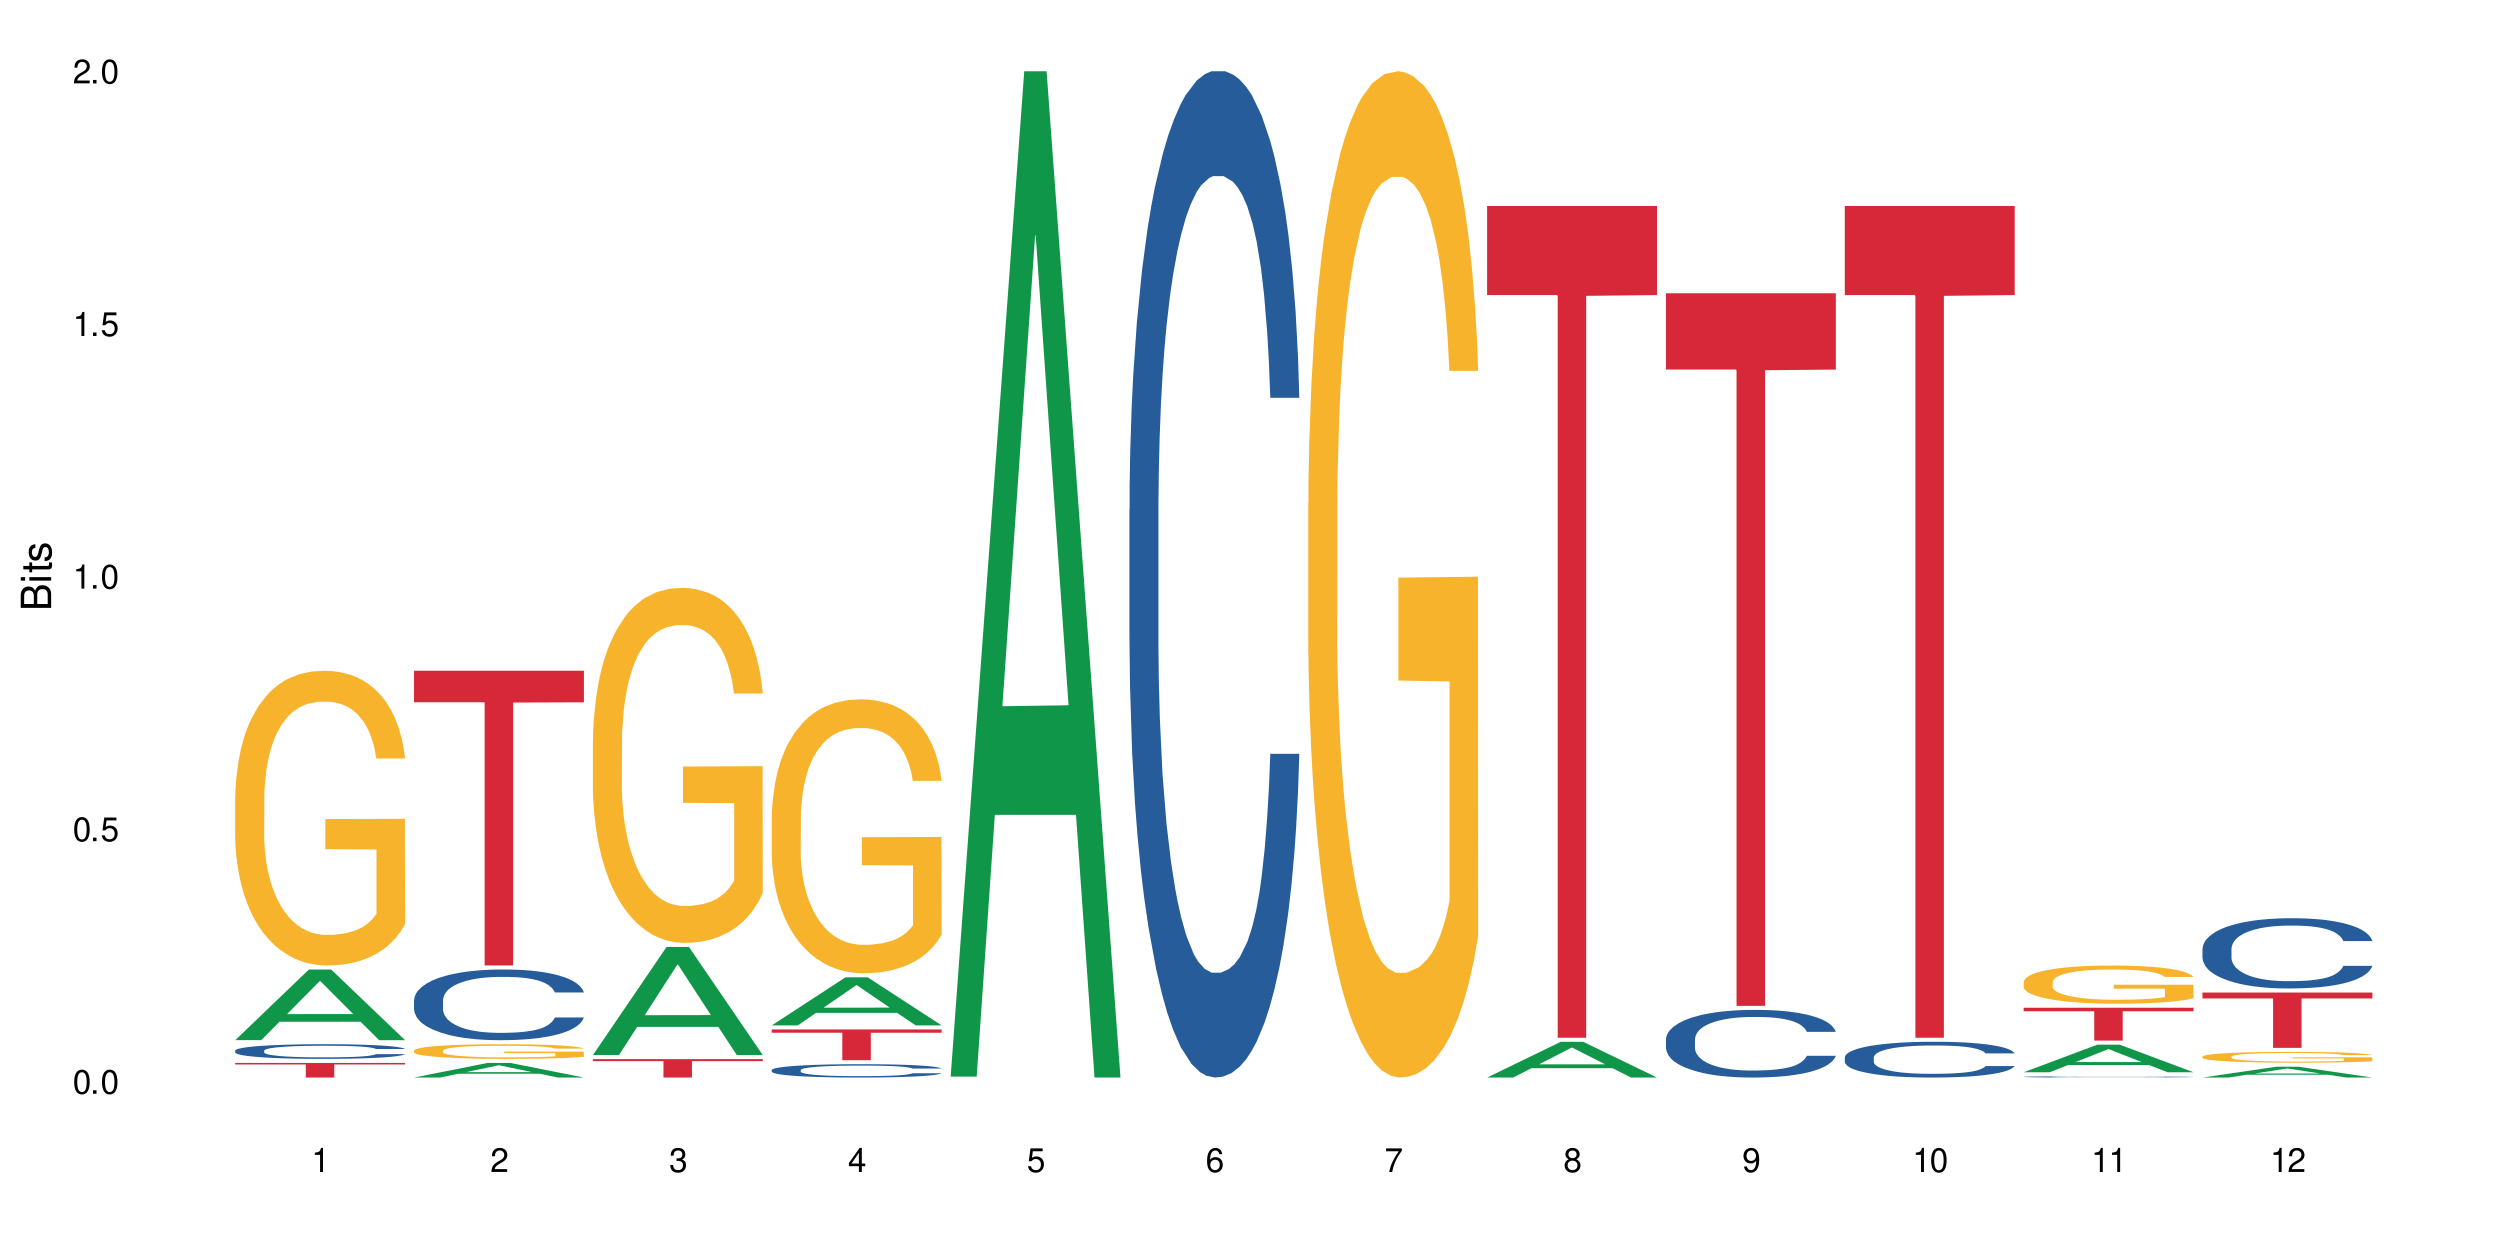 <?xml version="1.0" encoding="UTF-8"?>
<svg xmlns="http://www.w3.org/2000/svg" xmlns:xlink="http://www.w3.org/1999/xlink" width="720" height="360" viewBox="0 0 720 360">
<defs>
<g>
<g id="glyph-0-0">
</g>
<g id="glyph-0-1">
<path d="M 2.641 -6.938 C 2 -6.938 1.422 -6.656 1.078 -6.172 C 0.641 -5.562 0.406 -4.641 0.406 -3.359 C 0.406 -1.016 1.188 0.219 2.641 0.219 C 4.078 0.219 4.859 -1.016 4.859 -3.297 C 4.859 -4.641 4.656 -5.547 4.203 -6.172 C 3.844 -6.656 3.281 -6.938 2.641 -6.938 Z M 2.641 -6.188 C 3.547 -6.188 4 -5.25 4 -3.375 C 4 -1.406 3.562 -0.484 2.625 -0.484 C 1.734 -0.484 1.281 -1.438 1.281 -3.344 C 1.281 -5.25 1.734 -6.188 2.641 -6.188 Z M 2.641 -6.188 "/>
</g>
<g id="glyph-0-2">
<path d="M 1.828 -1 L 0.828 -1 L 0.828 0 L 1.828 0 Z M 1.828 -1 "/>
</g>
<g id="glyph-0-3">
<path d="M 4.562 -6.797 L 1.062 -6.797 L 0.547 -3.094 L 1.328 -3.094 C 1.719 -3.562 2.047 -3.734 2.578 -3.734 C 3.484 -3.734 4.062 -3.109 4.062 -2.094 C 4.062 -1.125 3.484 -0.531 2.578 -0.531 C 1.828 -0.531 1.375 -0.906 1.188 -1.672 L 0.328 -1.672 C 0.453 -1.109 0.547 -0.844 0.75 -0.594 C 1.125 -0.078 1.828 0.219 2.594 0.219 C 3.969 0.219 4.922 -0.781 4.922 -2.219 C 4.922 -3.562 4.031 -4.484 2.719 -4.484 C 2.25 -4.484 1.859 -4.359 1.469 -4.062 L 1.734 -5.969 L 4.562 -5.969 Z M 4.562 -6.797 "/>
</g>
<g id="glyph-0-4">
<path d="M 2.484 -4.938 L 2.484 0 L 3.328 0 L 3.328 -6.938 L 2.766 -6.938 C 2.469 -5.875 2.281 -5.734 0.984 -5.562 L 0.984 -4.938 Z M 2.484 -4.938 "/>
</g>
<g id="glyph-0-5">
<path d="M 4.859 -0.828 L 1.281 -0.828 C 1.359 -1.406 1.672 -1.781 2.5 -2.281 L 3.469 -2.828 C 4.406 -3.344 4.906 -4.062 4.906 -4.906 C 4.906 -5.484 4.672 -6.031 4.266 -6.406 C 3.859 -6.766 3.375 -6.938 2.719 -6.938 C 1.859 -6.938 1.219 -6.625 0.844 -6.031 C 0.609 -5.672 0.5 -5.234 0.484 -4.531 L 1.328 -4.531 C 1.359 -5.016 1.406 -5.281 1.531 -5.516 C 1.75 -5.938 2.188 -6.203 2.703 -6.203 C 3.469 -6.203 4.031 -5.641 4.031 -4.891 C 4.031 -4.344 3.719 -3.859 3.125 -3.516 L 2.234 -3 C 0.812 -2.172 0.406 -1.531 0.328 -0.016 L 4.859 -0.016 Z M 4.859 -0.828 "/>
</g>
<g id="glyph-0-6">
<path d="M 2.125 -3.188 L 2.578 -3.188 C 3.5 -3.188 3.984 -2.766 3.984 -1.922 C 3.984 -1.062 3.469 -0.531 2.594 -0.531 C 1.656 -0.531 1.203 -1 1.156 -2.016 L 0.312 -2.016 C 0.344 -1.453 0.438 -1.094 0.609 -0.781 C 0.953 -0.109 1.625 0.219 2.547 0.219 C 3.953 0.219 4.859 -0.625 4.859 -1.938 C 4.859 -2.828 4.516 -3.297 3.703 -3.594 C 4.344 -3.844 4.656 -4.328 4.656 -5.031 C 4.656 -6.219 3.875 -6.938 2.578 -6.938 C 1.203 -6.938 0.484 -6.172 0.453 -4.703 L 1.297 -4.703 C 1.312 -5.125 1.344 -5.359 1.453 -5.578 C 1.641 -5.969 2.062 -6.203 2.594 -6.203 C 3.344 -6.203 3.797 -5.75 3.797 -5 C 3.797 -4.516 3.609 -4.219 3.25 -4.047 C 3.016 -3.953 2.703 -3.922 2.125 -3.906 Z M 2.125 -3.188 "/>
</g>
<g id="glyph-0-7">
<path d="M 3.141 -1.672 L 3.141 0 L 3.984 0 L 3.984 -1.672 L 4.984 -1.672 L 4.984 -2.438 L 3.984 -2.438 L 3.984 -6.938 L 3.359 -6.938 L 0.266 -2.578 L 0.266 -1.672 Z M 3.141 -2.438 L 1 -2.438 L 3.141 -5.5 Z M 3.141 -2.438 "/>
</g>
<g id="glyph-0-8">
<path d="M 4.781 -5.125 C 4.609 -6.266 3.891 -6.938 2.844 -6.938 C 2.094 -6.938 1.422 -6.578 1.031 -5.953 C 0.594 -5.266 0.406 -4.422 0.406 -3.172 C 0.406 -2 0.578 -1.25 0.984 -0.641 C 1.359 -0.078 1.953 0.219 2.703 0.219 C 3.984 0.219 4.922 -0.75 4.922 -2.094 C 4.922 -3.375 4.062 -4.281 2.844 -4.281 C 2.172 -4.281 1.641 -4.031 1.281 -3.516 C 1.281 -5.234 1.828 -6.188 2.797 -6.188 C 3.391 -6.188 3.797 -5.797 3.938 -5.125 Z M 2.734 -3.531 C 3.547 -3.531 4.062 -2.953 4.062 -2.031 C 4.062 -1.156 3.484 -0.531 2.703 -0.531 C 1.922 -0.531 1.328 -1.188 1.328 -2.078 C 1.328 -2.938 1.906 -3.531 2.734 -3.531 Z M 2.734 -3.531 "/>
</g>
<g id="glyph-0-9">
<path d="M 4.984 -6.797 L 0.438 -6.797 L 0.438 -5.969 L 4.109 -5.969 C 2.5 -3.656 1.828 -2.234 1.328 0 L 2.219 0 C 2.594 -2.172 3.453 -4.047 4.984 -6.094 Z M 4.984 -6.797 "/>
</g>
<g id="glyph-0-10">
<path d="M 3.75 -3.656 C 4.469 -4.094 4.688 -4.438 4.688 -5.078 C 4.688 -6.172 3.844 -6.938 2.641 -6.938 C 1.438 -6.938 0.594 -6.172 0.594 -5.094 C 0.594 -4.438 0.812 -4.094 1.516 -3.656 C 0.734 -3.266 0.359 -2.703 0.359 -1.922 C 0.359 -0.656 1.281 0.219 2.641 0.219 C 3.984 0.219 4.922 -0.656 4.922 -1.922 C 4.922 -2.703 4.531 -3.266 3.75 -3.656 Z M 2.641 -6.188 C 3.359 -6.188 3.812 -5.75 3.812 -5.062 C 3.812 -4.406 3.344 -3.984 2.641 -3.984 C 1.922 -3.984 1.453 -4.406 1.453 -5.078 C 1.453 -5.75 1.922 -6.188 2.641 -6.188 Z M 2.641 -3.266 C 3.484 -3.266 4.062 -2.719 4.062 -1.906 C 4.062 -1.078 3.484 -0.531 2.625 -0.531 C 1.797 -0.531 1.219 -1.094 1.219 -1.906 C 1.219 -2.719 1.781 -3.266 2.641 -3.266 Z M 2.641 -3.266 "/>
</g>
<g id="glyph-0-11">
<path d="M 0.516 -1.578 C 0.672 -0.453 1.406 0.219 2.438 0.219 C 3.188 0.219 3.859 -0.141 4.266 -0.766 C 4.688 -1.453 4.891 -2.297 4.891 -3.547 C 4.891 -4.719 4.703 -5.453 4.312 -6.078 C 3.938 -6.641 3.344 -6.938 2.594 -6.938 C 1.297 -6.938 0.359 -5.969 0.359 -4.625 C 0.359 -3.344 1.234 -2.453 2.453 -2.453 C 3.094 -2.453 3.578 -2.672 4.016 -3.203 C 4 -1.484 3.469 -0.531 2.5 -0.531 C 1.906 -0.531 1.484 -0.906 1.359 -1.578 Z M 2.578 -6.203 C 3.375 -6.203 3.969 -5.531 3.969 -4.641 C 3.969 -3.797 3.391 -3.188 2.547 -3.188 C 1.734 -3.188 1.234 -3.766 1.234 -4.688 C 1.234 -5.562 1.797 -6.203 2.578 -6.203 Z M 2.578 -6.203 "/>
</g>
<g id="glyph-1-0">
</g>
<g id="glyph-1-1">
<path d="M 0 -0.953 L 0 -4.891 C 0 -5.719 -0.234 -6.344 -0.734 -6.797 C -1.188 -7.234 -1.812 -7.469 -2.5 -7.469 C -3.547 -7.469 -4.188 -7 -4.625 -5.875 C -4.984 -6.688 -5.625 -7.094 -6.531 -7.094 C -7.172 -7.094 -7.734 -6.859 -8.141 -6.391 C -8.562 -5.922 -8.75 -5.344 -8.75 -4.5 L -8.75 -0.953 Z M -4.984 -2.062 L -7.766 -2.062 L -7.766 -4.219 C -7.766 -4.844 -7.688 -5.203 -7.453 -5.5 C -7.219 -5.812 -6.859 -5.969 -6.375 -5.969 C -5.891 -5.969 -5.531 -5.812 -5.297 -5.5 C -5.062 -5.203 -4.984 -4.844 -4.984 -4.219 Z M -0.984 -2.062 L -4 -2.062 L -4 -4.781 C -4 -5.766 -3.438 -6.359 -2.484 -6.359 C -1.547 -6.359 -0.984 -5.766 -0.984 -4.781 Z M -0.984 -2.062 "/>
</g>
<g id="glyph-1-2">
<path d="M -6.281 -1.797 L -6.281 -0.797 L 0 -0.797 L 0 -1.797 Z M -8.75 -1.797 L -8.75 -0.797 L -7.484 -0.797 L -7.484 -1.797 Z M -8.75 -1.797 "/>
</g>
<g id="glyph-1-3">
<path d="M -6.281 -3.047 L -6.281 -2.016 L -8.016 -2.016 L -8.016 -1.016 L -6.281 -1.016 L -6.281 -0.172 L -5.469 -0.172 L -5.469 -1.016 L -0.719 -1.016 C -0.078 -1.016 0.281 -1.453 0.281 -2.234 C 0.281 -2.5 0.25 -2.719 0.188 -3.047 L -0.641 -3.047 C -0.609 -2.906 -0.594 -2.766 -0.594 -2.562 C -0.594 -2.141 -0.719 -2.016 -1.156 -2.016 L -5.469 -2.016 L -5.469 -3.047 Z M -6.281 -3.047 "/>
</g>
<g id="glyph-1-4">
<path d="M -4.531 -5.25 C -5.766 -5.25 -6.469 -4.422 -6.469 -2.969 C -6.469 -1.516 -5.719 -0.562 -4.547 -0.562 C -3.562 -0.562 -3.094 -1.062 -2.734 -2.562 L -2.516 -3.484 C -2.344 -4.188 -2.094 -4.469 -1.641 -4.469 C -1.047 -4.469 -0.641 -3.875 -0.641 -3 C -0.641 -2.453 -0.797 -2 -1.062 -1.75 C -1.25 -1.594 -1.422 -1.531 -1.875 -1.469 L -1.875 -0.406 C -0.422 -0.453 0.281 -1.266 0.281 -2.922 C 0.281 -4.5 -0.5 -5.516 -1.719 -5.516 C -2.656 -5.516 -3.172 -4.984 -3.469 -3.734 L -3.703 -2.766 C -3.891 -1.953 -4.156 -1.609 -4.594 -1.609 C -5.188 -1.609 -5.547 -2.125 -5.547 -2.938 C -5.547 -3.75 -5.203 -4.172 -4.531 -4.203 Z M -4.531 -5.25 "/>
</g>
</g>
</defs>
<rect x="-72" y="-36" width="864" height="432" fill="rgb(100%, 100%, 100%)" fill-opacity="1"/>
<path fill-rule="nonzero" fill="rgb(6.275%, 58.824%, 28.235%)" fill-opacity="1" d="M 67.73 299.559 L 67.785 299.539 L 88.957 279.227 L 95.387 279.227 L 116.664 299.574 L 109.188 299.574 L 103.855 294.266 L 80.488 294.266 L 75.258 299.559 L 67.73 299.559 L 82.734 292.066 L 101.711 292.047 L 92.25 282.551 L 92.145 282.531 L 92.039 282.59 L 82.684 292.047 L 82.734 292.066 Z M 67.73 299.559 "/>
<path fill-rule="nonzero" fill="rgb(14.51%, 36.078%, 60%)" fill-opacity="1" d="M 67.73 302.574 L 67.789 302.57 L 67.789 302.477 L 67.969 302.332 L 68.387 302.145 L 68.805 302.02 L 69.879 301.793 L 71.371 301.57 L 72.922 301.402 L 74.055 301.301 L 75.07 301.227 L 77.398 301.082 L 78.891 301.008 L 80.5 300.945 L 82.469 300.879 L 83.902 300.84 L 87.125 300.777 L 89.512 300.75 L 91.363 300.738 L 95.359 300.738 L 97.746 300.754 L 99.477 300.773 L 101.387 300.805 L 102.996 300.84 L 105.801 300.926 L 108.309 301.031 L 109.441 301.094 L 111.234 301.215 L 112.605 301.328 L 113.559 301.43 L 114.633 301.57 L 115.59 301.746 L 116.305 301.941 L 116.664 302.105 L 108.309 302.105 L 107.891 301.953 L 107.414 301.832 L 106.52 301.676 L 105.625 301.562 L 104.371 301.453 L 103.238 301.379 L 101.684 301.305 L 100.312 301.262 L 98.879 301.227 L 97.508 301.203 L 94.883 301.18 L 91.84 301.18 L 90.707 301.188 L 88.379 301.219 L 87.125 301.246 L 85.336 301.297 L 84.082 301.348 L 82.59 301.426 L 81.574 301.492 L 80.32 301.59 L 79.426 301.68 L 78.414 301.809 L 77.816 301.902 L 77.277 302.012 L 76.801 302.137 L 76.441 302.273 L 76.203 302.414 L 76.086 302.555 L 76.086 303.152 L 76.203 303.289 L 76.504 303.453 L 77.277 303.688 L 78.414 303.891 L 79.727 304.051 L 80.977 304.168 L 81.695 304.223 L 82.648 304.285 L 84.141 304.359 L 86.289 304.438 L 87.543 304.469 L 89.453 304.5 L 91.422 304.516 L 94.047 304.516 L 96.375 304.5 L 97.926 304.48 L 99.535 304.449 L 101.746 304.383 L 103.117 304.324 L 104.312 304.25 L 105.207 304.176 L 105.801 304.113 L 106.699 303.996 L 107.414 303.863 L 107.949 303.73 L 108.309 303.598 L 116.664 303.598 L 116.305 303.754 L 115.77 303.902 L 115.23 304.016 L 114.395 304.148 L 113.441 304.27 L 112.066 304.402 L 110.934 304.492 L 109.441 304.59 L 108.07 304.66 L 106.578 304.727 L 104.371 304.805 L 102.938 304.844 L 101.387 304.879 L 99.535 304.906 L 97.211 304.934 L 94.703 304.949 L 92.375 304.953 L 89.871 304.945 L 88.02 304.93 L 85.574 304.895 L 82.531 304.828 L 80.32 304.754 L 78.59 304.68 L 77.102 304.605 L 75.43 304.5 L 73.281 304.328 L 71.969 304.199 L 71.074 304.09 L 70.059 303.941 L 69.344 303.805 L 68.508 303.59 L 67.91 303.316 L 67.73 303.105 Z M 67.73 302.574 "/>
<path fill-rule="nonzero" fill="rgb(96.863%, 70.196%, 16.863%)" fill-opacity="1" d="M 67.73 229.531 L 67.789 229.457 L 67.789 227.906 L 68.031 224.418 L 68.625 219.609 L 69.402 215.656 L 70.238 212.555 L 70.773 210.926 L 71.668 208.602 L 72.445 206.895 L 74.414 203.406 L 76.922 200.152 L 78.293 198.754 L 79.844 197.438 L 82.051 195.965 L 83.066 195.422 L 86.172 194.184 L 89.691 193.406 L 93.57 193.176 L 95.359 193.25 L 97.805 193.562 L 101.148 194.414 L 103.059 195.191 L 104.551 195.965 L 106.102 196.973 L 108.012 198.523 L 109.801 200.383 L 111.234 202.246 L 112.664 204.57 L 113.859 207.051 L 114.871 209.766 L 115.77 213.02 L 116.305 215.734 L 116.664 218.445 L 108.367 218.445 L 107.891 215.734 L 107.355 213.641 L 106.461 211.082 L 105.562 209.223 L 104.668 207.75 L 102.996 205.734 L 101.566 204.492 L 99.777 203.406 L 98.047 202.711 L 96.074 202.246 L 94.883 202.09 L 91.719 202.09 L 88.855 202.633 L 87.184 203.254 L 85.992 203.871 L 84.32 205.035 L 83.305 205.965 L 82.707 206.586 L 80.918 208.988 L 79.727 211.16 L 79.07 212.633 L 78.234 214.957 L 77.637 217.051 L 76.98 220.152 L 76.621 222.477 L 76.145 227.75 L 76.086 241.703 L 76.266 244.648 L 76.621 247.828 L 77.102 250.621 L 77.816 253.566 L 78.531 255.812 L 79.785 258.836 L 80.859 260.852 L 81.695 262.172 L 83.305 264.262 L 83.961 264.961 L 85.512 266.355 L 87.125 267.441 L 89.094 268.371 L 90.586 268.836 L 92.973 269.227 L 96.016 269.227 L 99.598 268.762 L 101.863 268.141 L 103.414 267.52 L 104.43 266.977 L 105.684 266.125 L 106.578 265.348 L 107.414 264.496 L 108.43 263.18 L 108.43 244.648 L 93.688 244.574 L 93.688 235.891 L 116.602 235.812 L 116.664 266.125 L 115.41 268.219 L 113.859 270.234 L 112.367 271.785 L 110.816 273.102 L 108.605 274.574 L 106.816 275.504 L 104.07 276.59 L 101.566 277.289 L 98.941 277.754 L 96.613 277.984 L 93.867 278.062 L 91.422 277.906 L 88.797 277.441 L 86.707 276.824 L 84.797 276.047 L 82.887 275.039 L 80.5 273.41 L 78.949 272.094 L 77.34 270.465 L 75.727 268.527 L 74.297 266.434 L 73.34 264.805 L 72.387 262.945 L 71.371 260.621 L 70.418 257.984 L 69.699 255.582 L 69.043 252.867 L 68.566 250.309 L 68.09 246.82 L 67.852 244.031 L 67.73 241.625 Z M 67.73 229.531 "/>
<path fill-rule="nonzero" fill="rgb(83.922%, 15.686%, 22.353%)" fill-opacity="1" d="M 67.73 306.117 L 116.664 306.117 L 116.664 306.57 L 96.27 306.574 L 96.27 310.332 L 88.066 310.332 L 88.066 306.578 L 87.945 306.57 L 67.73 306.57 Z M 67.73 306.117 "/>
<path fill-rule="nonzero" fill="rgb(6.275%, 58.824%, 28.235%)" fill-opacity="1" d="M 119.238 310.328 L 119.289 310.324 L 140.465 306.117 L 146.895 306.117 L 168.172 310.332 L 160.695 310.332 L 155.363 309.23 L 131.996 309.23 L 126.766 310.328 L 119.238 310.328 L 134.242 308.777 L 153.219 308.773 L 143.758 306.805 L 143.652 306.801 L 143.547 306.816 L 134.191 308.773 L 134.242 308.777 Z M 119.238 310.328 "/>
<path fill-rule="nonzero" fill="rgb(14.51%, 36.078%, 60%)" fill-opacity="1" d="M 119.238 288.082 L 119.297 288.062 L 119.297 287.617 L 119.477 286.91 L 119.895 286.016 L 120.312 285.402 L 121.387 284.305 L 122.879 283.246 L 124.43 282.426 L 125.562 281.941 L 126.578 281.57 L 128.906 280.883 L 130.398 280.527 L 132.008 280.211 L 133.977 279.895 L 135.41 279.711 L 138.633 279.414 L 141.02 279.281 L 142.871 279.227 L 146.867 279.227 L 149.254 279.301 L 150.984 279.395 L 152.895 279.543 L 154.504 279.711 L 157.309 280.121 L 159.816 280.641 L 160.949 280.938 L 162.742 281.516 L 164.113 282.074 L 165.066 282.555 L 166.141 283.246 L 167.098 284.082 L 167.812 285.031 L 168.172 285.828 L 159.816 285.828 L 159.398 285.086 L 158.922 284.508 L 158.027 283.746 L 157.133 283.207 L 155.879 282.668 L 154.746 282.312 L 153.191 281.961 L 151.82 281.738 L 150.387 281.57 L 149.016 281.457 L 146.391 281.348 L 143.348 281.348 L 142.211 281.383 L 139.887 281.531 L 138.633 281.664 L 136.844 281.922 L 135.59 282.164 L 134.098 282.539 L 133.082 282.855 L 131.828 283.336 L 130.934 283.766 L 129.922 284.379 L 129.324 284.844 L 128.785 285.363 L 128.309 285.98 L 127.949 286.629 L 127.711 287.316 L 127.594 287.988 L 127.594 290.871 L 127.711 291.539 L 128.012 292.32 L 128.785 293.457 L 129.922 294.441 L 131.234 295.223 L 132.484 295.781 L 133.203 296.043 L 134.156 296.34 L 135.648 296.711 L 137.797 297.082 L 139.051 297.23 L 140.961 297.383 L 142.93 297.457 L 145.555 297.457 L 147.883 297.383 L 149.434 297.289 L 151.043 297.141 L 153.254 296.824 L 154.625 296.523 L 155.816 296.172 L 156.715 295.82 L 157.309 295.52 L 158.207 294.945 L 158.922 294.312 L 159.457 293.66 L 159.816 293.027 L 168.172 293.027 L 167.812 293.773 L 167.277 294.496 L 166.738 295.039 L 165.902 295.688 L 164.949 296.266 L 163.574 296.914 L 162.441 297.344 L 160.949 297.809 L 159.578 298.164 L 158.086 298.477 L 155.879 298.852 L 154.445 299.035 L 152.895 299.203 L 151.043 299.352 L 148.719 299.484 L 146.211 299.559 L 143.883 299.574 L 141.379 299.539 L 139.527 299.465 L 137.082 299.297 L 134.039 298.961 L 131.828 298.609 L 130.098 298.254 L 128.605 297.883 L 126.938 297.383 L 124.789 296.562 L 123.477 295.93 L 122.582 295.41 L 121.566 294.684 L 120.852 294.031 L 120.016 292.992 L 119.418 291.672 L 119.238 290.648 Z M 119.238 288.082 "/>
<path fill-rule="nonzero" fill="rgb(96.863%, 70.196%, 16.863%)" fill-opacity="1" d="M 119.238 302.543 L 119.297 302.539 L 119.297 302.465 L 119.535 302.289 L 120.133 302.051 L 120.91 301.855 L 121.746 301.703 L 122.281 301.621 L 123.176 301.504 L 123.953 301.422 L 125.922 301.246 L 128.43 301.086 L 129.801 301.016 L 131.352 300.953 L 133.559 300.879 L 134.574 300.852 L 137.676 300.789 L 141.199 300.75 L 145.078 300.738 L 146.867 300.742 L 149.312 300.758 L 152.656 300.801 L 154.566 300.84 L 156.059 300.879 L 157.609 300.93 L 159.52 301.004 L 161.309 301.098 L 162.742 301.191 L 164.172 301.305 L 165.367 301.43 L 166.379 301.562 L 167.277 301.727 L 167.812 301.859 L 168.172 301.996 L 159.875 301.996 L 159.398 301.859 L 158.863 301.754 L 157.965 301.629 L 157.07 301.535 L 156.176 301.465 L 154.504 301.363 L 153.074 301.301 L 151.281 301.246 L 149.551 301.215 L 147.582 301.191 L 146.391 301.184 L 143.227 301.184 L 140.363 301.211 L 138.691 301.238 L 137.5 301.27 L 135.828 301.328 L 134.812 301.375 L 134.215 301.406 L 132.426 301.523 L 131.234 301.633 L 130.578 301.707 L 129.742 301.82 L 129.145 301.926 L 128.488 302.078 L 128.129 302.195 L 127.652 302.457 L 127.594 303.148 L 127.773 303.297 L 128.129 303.453 L 128.605 303.59 L 129.324 303.738 L 130.039 303.848 L 131.293 304 L 132.367 304.102 L 133.203 304.164 L 134.812 304.27 L 135.469 304.305 L 137.02 304.371 L 138.633 304.426 L 140.602 304.473 L 142.094 304.496 L 144.48 304.516 L 147.523 304.516 L 151.105 304.492 L 153.371 304.461 L 154.922 304.43 L 155.938 304.402 L 157.191 304.363 L 158.086 304.324 L 158.922 304.281 L 159.938 304.215 L 159.938 303.297 L 145.195 303.293 L 145.195 302.859 L 168.109 302.855 L 168.172 304.363 L 166.918 304.465 L 165.367 304.566 L 163.875 304.641 L 162.324 304.707 L 160.113 304.781 L 158.324 304.828 L 155.578 304.883 L 153.074 304.914 L 150.449 304.938 L 148.121 304.949 L 145.375 304.953 L 142.93 304.945 L 140.305 304.922 L 138.215 304.891 L 136.305 304.855 L 134.395 304.805 L 132.008 304.723 L 130.457 304.656 L 128.848 304.578 L 127.234 304.48 L 125.801 304.375 L 124.848 304.297 L 123.895 304.203 L 122.879 304.09 L 121.926 303.957 L 121.207 303.84 L 120.551 303.703 L 120.074 303.578 L 119.598 303.402 L 119.359 303.266 L 119.238 303.145 Z M 119.238 302.543 "/>
<path fill-rule="nonzero" fill="rgb(83.922%, 15.686%, 22.353%)" fill-opacity="1" d="M 119.238 193.176 L 168.172 193.176 L 168.172 202.262 L 147.777 202.34 L 147.777 278.062 L 139.574 278.062 L 139.574 202.422 L 139.453 202.262 L 119.238 202.262 Z M 119.238 193.176 "/>
<path fill-rule="nonzero" fill="rgb(6.275%, 58.824%, 28.235%)" fill-opacity="1" d="M 170.746 303.84 L 170.797 303.812 L 191.973 272.715 L 198.402 272.715 L 219.68 303.867 L 212.203 303.867 L 206.871 295.738 L 183.504 295.738 L 178.273 303.84 L 170.746 303.84 L 185.75 292.375 L 204.727 292.344 L 195.266 277.805 L 195.16 277.777 L 195.055 277.863 L 185.699 292.344 L 185.75 292.375 Z M 170.746 303.84 "/>
<path fill-rule="nonzero" fill="rgb(96.863%, 70.196%, 16.863%)" fill-opacity="1" d="M 170.746 213.098 L 170.805 213.004 L 170.805 211.137 L 171.043 206.934 L 171.641 201.145 L 172.418 196.383 L 173.254 192.648 L 173.789 190.688 L 174.684 187.887 L 175.461 185.832 L 177.43 181.629 L 179.938 177.707 L 181.309 176.027 L 182.859 174.438 L 185.066 172.664 L 186.082 172.012 L 189.184 170.516 L 192.707 169.582 L 196.586 169.305 L 198.375 169.398 L 200.82 169.77 L 204.164 170.797 L 206.074 171.73 L 207.566 172.664 L 209.117 173.879 L 211.027 175.746 L 212.816 177.988 L 214.25 180.23 L 215.68 183.031 L 216.875 186.02 L 217.887 189.285 L 218.785 193.207 L 219.32 196.477 L 219.68 199.746 L 211.383 199.746 L 210.906 196.477 L 210.371 193.957 L 209.473 190.875 L 208.578 188.633 L 207.684 186.859 L 206.012 184.43 L 204.582 182.938 L 202.789 181.629 L 201.059 180.789 L 199.09 180.23 L 197.898 180.043 L 194.734 180.043 L 191.871 180.695 L 190.199 181.441 L 189.008 182.191 L 187.336 183.59 L 186.32 184.711 L 185.723 185.457 L 183.934 188.352 L 182.742 190.969 L 182.086 192.742 L 181.25 195.543 L 180.652 198.062 L 179.996 201.801 L 179.637 204.602 L 179.16 210.949 L 179.102 227.758 L 179.281 231.305 L 179.637 235.137 L 180.113 238.496 L 180.832 242.047 L 181.547 244.754 L 182.801 248.395 L 183.875 250.824 L 184.711 252.41 L 186.32 254.93 L 186.977 255.773 L 188.527 257.453 L 190.141 258.762 L 192.109 259.879 L 193.602 260.441 L 195.988 260.906 L 199.031 260.906 L 202.613 260.348 L 204.879 259.602 L 206.43 258.852 L 207.445 258.199 L 208.699 257.172 L 209.594 256.238 L 210.43 255.211 L 211.445 253.625 L 211.445 231.305 L 196.703 231.215 L 196.703 220.754 L 219.617 220.66 L 219.68 257.172 L 218.426 259.695 L 216.875 262.121 L 215.383 263.988 L 213.832 265.578 L 211.621 267.352 L 209.832 268.473 L 207.086 269.777 L 204.582 270.617 L 201.957 271.18 L 199.629 271.461 L 196.883 271.551 L 194.438 271.367 L 191.812 270.805 L 189.723 270.059 L 187.812 269.125 L 185.902 267.91 L 183.516 265.949 L 181.965 264.363 L 180.355 262.402 L 178.742 260.066 L 177.309 257.547 L 176.355 255.586 L 175.402 253.344 L 174.387 250.543 L 173.43 247.367 L 172.715 244.473 L 172.059 241.203 L 171.582 238.125 L 171.105 233.922 L 170.867 230.559 L 170.746 227.664 Z M 170.746 213.098 "/>
<path fill-rule="nonzero" fill="rgb(83.922%, 15.686%, 22.353%)" fill-opacity="1" d="M 170.746 305.031 L 219.68 305.031 L 219.68 305.602 L 199.285 305.605 L 199.285 310.332 L 191.078 310.332 L 191.078 305.609 L 190.961 305.602 L 170.746 305.602 Z M 170.746 305.031 "/>
<path fill-rule="nonzero" fill="rgb(6.275%, 58.824%, 28.235%)" fill-opacity="1" d="M 222.254 295.309 L 222.305 295.293 L 243.48 281.473 L 249.91 281.473 L 271.188 295.32 L 263.711 295.32 L 258.379 291.707 L 235.008 291.707 L 229.781 295.309 L 222.254 295.309 L 237.258 290.211 L 256.234 290.195 L 246.773 283.734 L 246.668 283.723 L 246.562 283.762 L 237.207 290.195 L 237.258 290.211 Z M 222.254 295.309 "/>
<path fill-rule="nonzero" fill="rgb(14.51%, 36.078%, 60%)" fill-opacity="1" d="M 222.254 308.164 L 222.312 308.16 L 222.312 308.074 L 222.492 307.941 L 222.91 307.773 L 223.328 307.656 L 224.402 307.449 L 225.895 307.25 L 227.445 307.098 L 228.578 307.004 L 229.594 306.934 L 231.922 306.805 L 233.414 306.738 L 235.023 306.68 L 236.992 306.617 L 238.426 306.582 L 241.648 306.527 L 244.035 306.504 L 245.883 306.492 L 249.883 306.492 L 252.27 306.508 L 254 306.523 L 255.91 306.551 L 257.52 306.582 L 260.324 306.66 L 262.832 306.758 L 263.965 306.816 L 265.754 306.926 L 267.129 307.031 L 268.082 307.121 L 269.156 307.25 L 270.113 307.41 L 270.828 307.586 L 271.188 307.738 L 262.832 307.738 L 262.414 307.598 L 261.938 307.488 L 261.043 307.344 L 260.145 307.242 L 258.895 307.141 L 257.758 307.074 L 256.207 307.008 L 254.836 306.965 L 253.402 306.934 L 252.031 306.914 L 249.406 306.891 L 246.363 306.891 L 245.227 306.898 L 242.902 306.926 L 241.648 306.953 L 239.855 307 L 238.605 307.047 L 237.113 307.117 L 236.098 307.176 L 234.844 307.27 L 233.949 307.348 L 232.934 307.465 L 232.34 307.551 L 231.801 307.652 L 231.324 307.766 L 230.965 307.891 L 230.727 308.02 L 230.609 308.145 L 230.609 308.691 L 230.727 308.816 L 231.027 308.965 L 231.801 309.176 L 232.934 309.363 L 234.25 309.512 L 235.5 309.617 L 236.219 309.664 L 237.172 309.723 L 238.664 309.793 L 240.812 309.863 L 242.066 309.891 L 243.977 309.918 L 245.945 309.934 L 248.57 309.934 L 250.898 309.918 L 252.449 309.902 L 254.059 309.871 L 256.266 309.812 L 257.641 309.758 L 258.832 309.691 L 259.73 309.625 L 260.324 309.566 L 261.219 309.457 L 261.938 309.34 L 262.473 309.215 L 262.832 309.098 L 271.188 309.098 L 270.828 309.238 L 270.289 309.375 L 269.754 309.477 L 268.918 309.598 L 267.965 309.707 L 266.59 309.832 L 265.457 309.91 L 263.965 310 L 262.594 310.066 L 261.102 310.125 L 258.895 310.195 L 257.461 310.23 L 255.91 310.262 L 254.059 310.289 L 251.73 310.316 L 249.227 310.328 L 246.898 310.332 L 244.391 310.324 L 242.543 310.312 L 240.098 310.281 L 237.051 310.215 L 234.844 310.148 L 233.113 310.082 L 231.621 310.012 L 229.953 309.918 L 227.805 309.766 L 226.492 309.645 L 225.594 309.547 L 224.582 309.41 L 223.863 309.285 L 223.031 309.09 L 222.434 308.84 L 222.254 308.648 Z M 222.254 308.164 "/>
<path fill-rule="nonzero" fill="rgb(96.863%, 70.196%, 16.863%)" fill-opacity="1" d="M 222.254 235.203 L 222.312 235.129 L 222.312 233.688 L 222.551 230.445 L 223.148 225.98 L 223.926 222.305 L 224.762 219.422 L 225.297 217.91 L 226.191 215.746 L 226.969 214.16 L 228.938 210.918 L 231.445 207.895 L 232.816 206.598 L 234.367 205.371 L 236.574 204 L 237.59 203.496 L 240.691 202.344 L 244.215 201.625 L 248.094 201.406 L 249.883 201.48 L 252.328 201.77 L 255.672 202.562 L 257.582 203.281 L 259.07 204 L 260.625 204.938 L 262.535 206.379 L 264.324 208.109 L 265.754 209.84 L 267.188 212 L 268.383 214.305 L 269.395 216.828 L 270.289 219.855 L 270.828 222.375 L 271.188 224.898 L 262.891 224.898 L 262.414 222.375 L 261.875 220.43 L 260.98 218.051 L 260.086 216.324 L 259.191 214.953 L 257.52 213.082 L 256.09 211.93 L 254.297 210.918 L 252.566 210.27 L 250.598 209.84 L 249.406 209.695 L 246.242 209.695 L 243.379 210.199 L 241.707 210.773 L 240.516 211.352 L 238.844 212.434 L 237.828 213.297 L 237.23 213.875 L 235.441 216.105 L 234.25 218.125 L 233.59 219.492 L 232.758 221.656 L 232.16 223.602 L 231.504 226.484 L 231.145 228.645 L 230.668 233.543 L 230.609 246.516 L 230.785 249.254 L 231.145 252.207 L 231.621 254.801 L 232.34 257.539 L 233.055 259.629 L 234.309 262.438 L 235.383 264.312 L 236.219 265.535 L 237.828 267.484 L 238.484 268.133 L 240.035 269.43 L 241.648 270.438 L 243.617 271.301 L 245.109 271.734 L 247.496 272.094 L 250.539 272.094 L 254.121 271.66 L 256.387 271.086 L 257.938 270.508 L 258.953 270.004 L 260.207 269.211 L 261.102 268.492 L 261.938 267.699 L 262.949 266.473 L 262.949 249.254 L 248.211 249.18 L 248.211 241.109 L 271.125 241.039 L 271.188 269.211 L 269.934 271.156 L 268.383 273.031 L 266.891 274.473 L 265.34 275.695 L 263.129 277.066 L 261.34 277.93 L 258.594 278.938 L 256.09 279.586 L 253.465 280.02 L 251.137 280.234 L 248.391 280.309 L 245.945 280.164 L 243.32 279.73 L 241.23 279.156 L 239.32 278.434 L 237.41 277.5 L 235.023 275.984 L 233.473 274.762 L 231.859 273.246 L 230.25 271.445 L 228.816 269.5 L 227.863 267.988 L 226.91 266.258 L 225.895 264.098 L 224.938 261.645 L 224.223 259.414 L 223.566 256.891 L 223.09 254.512 L 222.613 251.27 L 222.375 248.676 L 222.254 246.441 Z M 222.254 235.203 "/>
<path fill-rule="nonzero" fill="rgb(83.922%, 15.686%, 22.353%)" fill-opacity="1" d="M 222.254 296.484 L 271.188 296.484 L 271.188 297.43 L 250.793 297.438 L 250.793 305.328 L 242.586 305.328 L 242.586 297.449 L 242.469 297.43 L 222.254 297.43 Z M 222.254 296.484 "/>
<path fill-rule="nonzero" fill="rgb(6.275%, 58.824%, 28.235%)" fill-opacity="1" d="M 273.762 310.059 L 273.812 309.789 L 294.984 20.527 L 301.418 20.527 L 322.695 310.332 L 315.219 310.332 L 309.887 234.684 L 286.516 234.684 L 281.289 310.059 L 273.762 310.059 L 288.766 203.391 L 307.742 203.117 L 298.281 67.875 L 298.176 67.602 L 298.07 68.418 L 288.711 203.117 L 288.766 203.391 Z M 273.762 310.059 "/>
<path fill-rule="nonzero" fill="rgb(14.51%, 36.078%, 60%)" fill-opacity="1" d="M 325.27 146.621 L 325.328 146.355 L 325.328 140 L 325.508 129.934 L 325.926 117.215 L 326.344 108.477 L 327.418 92.844 L 328.91 77.746 L 330.461 66.09 L 331.594 59.203 L 332.609 53.902 L 334.938 44.102 L 336.43 39.07 L 338.039 34.566 L 340.008 30.062 L 341.441 27.414 L 344.664 23.176 L 347.051 21.32 L 348.898 20.527 L 352.898 20.527 L 355.285 21.586 L 357.016 22.91 L 358.926 25.031 L 360.535 27.414 L 363.34 33.242 L 365.848 40.66 L 366.98 44.898 L 368.77 53.109 L 370.145 61.055 L 371.098 67.945 L 372.172 77.746 L 373.129 89.668 L 373.844 103.176 L 374.199 114.566 L 365.848 114.566 L 365.43 103.973 L 364.953 95.758 L 364.055 84.898 L 363.16 77.215 L 361.91 69.535 L 360.773 64.5 L 359.223 59.469 L 357.852 56.289 L 356.418 53.902 L 355.047 52.316 L 352.422 50.727 L 349.379 50.727 L 348.242 51.254 L 345.914 53.375 L 344.664 55.23 L 342.871 58.938 L 341.621 62.383 L 340.129 67.68 L 339.113 72.184 L 337.859 79.07 L 336.965 85.164 L 335.949 93.906 L 335.355 100.527 L 334.816 107.945 L 334.34 116.688 L 333.98 125.957 L 333.742 135.762 L 333.625 145.297 L 333.625 186.355 L 333.742 195.895 L 334.039 207.02 L 334.816 223.18 L 335.949 237.219 L 337.262 248.344 L 338.516 256.293 L 339.234 260 L 340.188 264.238 L 341.68 269.535 L 343.828 274.836 L 345.082 276.953 L 346.988 279.074 L 348.961 280.133 L 351.586 280.133 L 353.914 279.074 L 355.465 277.75 L 357.074 275.629 L 359.281 271.125 L 360.656 266.887 L 361.848 261.855 L 362.742 256.82 L 363.34 252.582 L 364.234 244.371 L 364.953 235.363 L 365.488 226.094 L 365.848 217.086 L 374.199 217.086 L 373.844 227.684 L 373.305 238.012 L 372.77 245.695 L 371.934 254.969 L 370.98 263.18 L 369.605 272.449 L 368.473 278.543 L 366.98 285.168 L 365.609 290.199 L 364.117 294.703 L 361.91 300 L 360.477 302.648 L 358.926 305.035 L 357.074 307.152 L 354.746 309.008 L 352.242 310.066 L 349.914 310.332 L 347.406 309.801 L 345.559 308.742 L 343.109 306.359 L 340.066 301.59 L 337.859 296.559 L 336.129 291.523 L 334.637 286.227 L 332.965 279.074 L 330.82 267.418 L 329.504 258.41 L 328.609 250.992 L 327.598 240.664 L 326.879 231.391 L 326.043 216.555 L 325.449 197.746 L 325.27 183.18 Z M 325.27 146.621 "/>
<path fill-rule="nonzero" fill="rgb(96.863%, 70.196%, 16.863%)" fill-opacity="1" d="M 376.777 144.652 L 376.836 144.387 L 376.836 139.094 L 377.074 127.184 L 377.672 110.777 L 378.449 97.277 L 379.281 86.691 L 379.82 81.133 L 380.715 73.195 L 381.492 67.371 L 383.461 55.461 L 385.965 44.348 L 387.34 39.582 L 388.891 35.082 L 391.098 30.055 L 392.113 28.203 L 395.215 23.965 L 398.734 21.32 L 402.613 20.527 L 404.406 20.789 L 406.852 21.848 L 410.195 24.762 L 412.102 27.406 L 413.594 30.055 L 415.148 33.496 L 417.055 38.789 L 418.848 45.141 L 420.277 51.492 L 421.711 59.43 L 422.902 67.902 L 423.918 77.164 L 424.812 88.281 L 425.352 97.543 L 425.707 106.805 L 417.414 106.805 L 416.938 97.543 L 416.398 90.398 L 415.504 81.664 L 414.609 75.312 L 413.715 70.281 L 412.043 63.402 L 410.609 59.168 L 408.82 55.461 L 407.09 53.078 L 405.121 51.492 L 403.93 50.961 L 400.766 50.961 L 397.902 52.816 L 396.23 54.934 L 395.035 57.051 L 393.367 61.02 L 392.352 64.195 L 391.754 66.312 L 389.965 74.516 L 388.77 81.93 L 388.113 86.957 L 387.277 94.898 L 386.684 102.043 L 386.027 112.629 L 385.668 120.57 L 385.191 138.566 L 385.129 186.207 L 385.309 196.262 L 385.668 207.113 L 386.145 216.641 L 386.859 226.699 L 387.578 234.375 L 388.832 244.695 L 389.906 251.578 L 390.738 256.078 L 392.352 263.223 L 393.008 265.605 L 394.559 270.367 L 396.172 274.074 L 398.141 277.25 L 399.633 278.836 L 402.02 280.16 L 405.062 280.16 L 408.641 278.574 L 410.91 276.457 L 412.461 274.34 L 413.477 272.484 L 414.73 269.574 L 415.625 266.926 L 416.461 264.016 L 417.473 259.516 L 417.473 196.262 L 402.734 195.996 L 402.734 166.355 L 425.648 166.09 L 425.707 269.574 L 424.457 276.719 L 422.902 283.602 L 421.414 288.895 L 419.859 293.395 L 417.652 298.422 L 415.863 301.598 L 413.117 305.305 L 410.609 307.688 L 407.984 309.273 L 405.66 310.066 L 402.914 310.332 L 400.469 309.805 L 397.84 308.215 L 395.754 306.098 L 393.844 303.453 L 391.934 300.012 L 389.547 294.453 L 387.996 289.953 L 386.383 284.395 L 384.773 277.777 L 383.34 270.633 L 382.387 265.074 L 381.43 258.723 L 380.418 250.781 L 379.461 241.785 L 378.746 233.578 L 378.09 224.316 L 377.613 215.582 L 377.133 203.672 L 376.895 194.145 L 376.777 185.941 Z M 376.777 144.652 "/>
<path fill-rule="nonzero" fill="rgb(6.275%, 58.824%, 28.235%)" fill-opacity="1" d="M 428.285 310.324 L 428.336 310.312 L 449.508 300.035 L 455.938 300.035 L 477.215 310.332 L 469.742 310.332 L 464.406 307.645 L 441.039 307.645 L 435.812 310.324 L 428.285 310.324 L 443.289 306.531 L 462.266 306.523 L 452.801 301.719 L 452.699 301.707 L 452.594 301.734 L 443.234 306.523 L 443.289 306.531 Z M 428.285 310.324 "/>
<path fill-rule="nonzero" fill="rgb(83.922%, 15.686%, 22.353%)" fill-opacity="1" d="M 428.285 59.336 L 477.215 59.336 L 477.215 84.977 L 456.824 85.203 L 456.824 298.871 L 448.617 298.871 L 448.617 85.426 L 448.5 84.977 L 428.285 84.977 Z M 428.285 59.336 "/>
<path fill-rule="nonzero" fill="rgb(14.51%, 36.078%, 60%)" fill-opacity="1" d="M 479.793 299.332 L 479.852 299.312 L 479.852 298.887 L 480.031 298.211 L 480.449 297.355 L 480.867 296.766 L 481.941 295.719 L 483.434 294.703 L 484.984 293.918 L 486.117 293.457 L 487.133 293.102 L 489.457 292.441 L 490.949 292.102 L 492.562 291.801 L 494.531 291.5 L 495.965 291.32 L 499.184 291.035 L 501.574 290.91 L 503.422 290.855 L 507.422 290.855 L 509.809 290.93 L 511.539 291.016 L 513.449 291.16 L 515.059 291.32 L 517.863 291.711 L 520.371 292.211 L 521.504 292.496 L 523.293 293.047 L 524.668 293.582 L 525.621 294.043 L 526.695 294.703 L 527.648 295.504 L 528.367 296.41 L 528.723 297.176 L 520.371 297.176 L 519.953 296.465 L 519.473 295.914 L 518.578 295.184 L 517.684 294.668 L 516.43 294.152 L 515.297 293.812 L 513.746 293.473 L 512.375 293.262 L 510.941 293.102 L 509.57 292.992 L 506.941 292.887 L 503.898 292.887 L 502.766 292.922 L 500.438 293.066 L 499.184 293.188 L 497.395 293.438 L 496.141 293.672 L 494.648 294.027 L 493.637 294.328 L 492.383 294.793 L 491.488 295.199 L 490.473 295.789 L 489.875 296.234 L 489.34 296.73 L 488.863 297.32 L 488.504 297.941 L 488.266 298.602 L 488.145 299.242 L 488.145 302 L 488.266 302.641 L 488.562 303.391 L 489.34 304.477 L 490.473 305.418 L 491.785 306.168 L 493.039 306.699 L 493.754 306.949 L 494.711 307.234 L 496.203 307.59 L 498.352 307.945 L 499.602 308.09 L 501.512 308.23 L 503.48 308.305 L 506.109 308.305 L 508.434 308.23 L 509.988 308.145 L 511.598 308 L 513.805 307.699 L 515.18 307.414 L 516.371 307.074 L 517.266 306.738 L 517.863 306.453 L 518.758 305.898 L 519.473 305.293 L 520.012 304.672 L 520.371 304.066 L 528.723 304.066 L 528.367 304.777 L 527.828 305.473 L 527.293 305.988 L 526.457 306.613 L 525.5 307.164 L 524.129 307.785 L 522.996 308.195 L 521.504 308.641 L 520.133 308.98 L 518.641 309.281 L 516.43 309.637 L 515 309.816 L 513.449 309.977 L 511.598 310.117 L 509.27 310.242 L 506.766 310.316 L 504.438 310.332 L 501.93 310.297 L 500.082 310.227 L 497.633 310.066 L 494.59 309.746 L 492.383 309.406 L 490.652 309.07 L 489.16 308.711 L 487.488 308.23 L 485.34 307.449 L 484.027 306.844 L 483.133 306.344 L 482.117 305.652 L 481.402 305.027 L 480.566 304.031 L 479.969 302.766 L 479.793 301.789 Z M 479.793 299.332 "/>
<path fill-rule="nonzero" fill="rgb(83.922%, 15.686%, 22.353%)" fill-opacity="1" d="M 479.793 84.465 L 528.723 84.465 L 528.723 106.434 L 508.332 106.629 L 508.332 289.691 L 500.125 289.691 L 500.125 106.82 L 500.008 106.434 L 479.793 106.434 Z M 479.793 84.465 "/>
<path fill-rule="nonzero" fill="rgb(14.51%, 36.078%, 60%)" fill-opacity="1" d="M 531.301 304.516 L 531.359 304.504 L 531.359 304.281 L 531.539 303.922 L 531.957 303.469 L 532.375 303.16 L 533.449 302.605 L 534.938 302.066 L 536.492 301.652 L 537.625 301.41 L 538.641 301.219 L 540.965 300.871 L 542.457 300.695 L 544.07 300.535 L 546.039 300.375 L 547.473 300.277 L 550.691 300.129 L 553.078 300.062 L 554.93 300.035 L 558.93 300.035 L 561.316 300.07 L 563.047 300.121 L 564.953 300.195 L 566.566 300.277 L 569.371 300.488 L 571.879 300.75 L 573.012 300.902 L 574.801 301.191 L 576.172 301.477 L 577.129 301.719 L 578.203 302.066 L 579.156 302.492 L 579.875 302.973 L 580.23 303.375 L 571.879 303.375 L 571.461 303 L 570.98 302.707 L 570.086 302.32 L 569.191 302.051 L 567.938 301.777 L 566.805 301.598 L 565.254 301.418 L 563.883 301.305 L 562.449 301.219 L 561.078 301.164 L 558.449 301.109 L 555.406 301.109 L 554.273 301.125 L 551.945 301.203 L 550.691 301.27 L 548.902 301.398 L 547.648 301.523 L 546.156 301.711 L 545.145 301.871 L 543.891 302.113 L 542.996 302.332 L 541.98 302.641 L 541.383 302.879 L 540.848 303.141 L 540.371 303.453 L 540.012 303.781 L 539.773 304.129 L 539.652 304.469 L 539.652 305.926 L 539.773 306.266 L 540.07 306.66 L 540.848 307.234 L 541.98 307.734 L 543.293 308.129 L 544.547 308.414 L 545.262 308.543 L 546.219 308.695 L 547.711 308.883 L 549.859 309.07 L 551.109 309.145 L 553.02 309.223 L 554.988 309.258 L 557.613 309.258 L 559.941 309.223 L 561.492 309.176 L 563.105 309.098 L 565.312 308.938 L 566.688 308.789 L 567.879 308.609 L 568.773 308.43 L 569.371 308.281 L 570.266 307.988 L 570.98 307.668 L 571.52 307.34 L 571.879 307.02 L 580.23 307.02 L 579.875 307.395 L 579.336 307.762 L 578.801 308.035 L 577.965 308.363 L 577.008 308.656 L 575.637 308.988 L 574.504 309.203 L 573.012 309.438 L 571.637 309.617 L 570.148 309.777 L 567.938 309.965 L 566.508 310.059 L 564.953 310.145 L 563.105 310.219 L 560.777 310.285 L 558.273 310.324 L 555.945 310.332 L 553.438 310.312 L 551.59 310.277 L 549.141 310.191 L 546.098 310.023 L 543.891 309.844 L 542.16 309.664 L 540.668 309.477 L 538.996 309.223 L 536.848 308.809 L 535.535 308.488 L 534.641 308.223 L 533.625 307.855 L 532.91 307.527 L 532.074 307 L 531.477 306.332 L 531.301 305.812 Z M 531.301 304.516 "/>
<path fill-rule="nonzero" fill="rgb(83.922%, 15.686%, 22.353%)" fill-opacity="1" d="M 531.301 59.336 L 580.23 59.336 L 580.23 84.977 L 559.84 85.203 L 559.84 298.871 L 551.633 298.871 L 551.633 85.426 L 551.516 84.977 L 531.301 84.977 Z M 531.301 59.336 "/>
<path fill-rule="nonzero" fill="rgb(6.275%, 58.824%, 28.235%)" fill-opacity="1" d="M 582.809 308.805 L 582.859 308.797 L 604.031 300.863 L 610.461 300.863 L 631.738 308.812 L 624.262 308.812 L 618.93 306.738 L 595.562 306.738 L 590.336 308.805 L 582.809 308.805 L 597.812 305.879 L 616.789 305.871 L 607.324 302.16 L 607.219 302.152 L 607.117 302.176 L 597.758 305.871 L 597.812 305.879 Z M 582.809 308.805 "/>
<path fill-rule="nonzero" fill="rgb(14.51%, 36.078%, 60%)" fill-opacity="1" d="M 582.809 310.133 L 582.867 310.133 L 582.867 310.125 L 583.047 310.109 L 583.883 310.086 L 584.957 310.066 L 586.445 310.047 L 588 310.031 L 589.133 310.023 L 590.148 310.02 L 592.473 310.008 L 593.965 310 L 595.578 309.996 L 597.547 309.988 L 598.977 309.984 L 602.199 309.98 L 604.586 309.977 L 612.824 309.977 L 614.555 309.98 L 616.461 309.984 L 618.074 309.984 L 620.879 309.992 L 623.383 310 L 624.52 310.008 L 626.309 310.016 L 627.68 310.027 L 628.637 310.035 L 629.711 310.047 L 630.664 310.062 L 631.383 310.078 L 631.738 310.094 L 623.383 310.094 L 622.969 310.078 L 622.488 310.07 L 621.594 310.055 L 620.699 310.047 L 619.445 310.039 L 618.312 310.031 L 616.762 310.023 L 615.387 310.02 L 613.957 310.02 L 612.582 310.016 L 603.453 310.016 L 602.199 310.02 L 600.41 310.023 L 599.156 310.027 L 597.664 310.035 L 596.652 310.039 L 595.398 310.051 L 594.504 310.055 L 593.488 310.066 L 592.891 310.074 L 592.355 310.086 L 591.879 310.094 L 591.52 310.105 L 591.281 310.117 L 591.16 310.129 L 591.16 310.18 L 591.281 310.191 L 591.578 310.207 L 592.355 310.227 L 593.488 310.242 L 594.801 310.258 L 596.055 310.266 L 596.77 310.27 L 597.727 310.277 L 599.219 310.281 L 601.367 310.289 L 602.617 310.293 L 604.527 310.293 L 606.496 310.297 L 609.121 310.297 L 611.449 310.293 L 613 310.293 L 614.613 310.289 L 616.82 310.285 L 618.191 310.277 L 619.387 310.273 L 620.281 310.266 L 620.879 310.262 L 621.773 310.25 L 622.488 310.242 L 623.027 310.23 L 623.383 310.219 L 631.738 310.219 L 631.383 310.23 L 630.844 310.242 L 630.309 310.254 L 629.473 310.266 L 628.516 310.273 L 627.145 310.285 L 626.012 310.293 L 624.52 310.301 L 623.145 310.309 L 621.652 310.312 L 619.445 310.32 L 618.016 310.324 L 616.461 310.324 L 614.613 310.328 L 612.285 310.332 L 603.098 310.332 L 600.648 310.328 L 597.605 310.32 L 595.398 310.316 L 593.668 310.309 L 592.176 310.305 L 590.504 310.293 L 588.355 310.281 L 587.043 310.27 L 586.148 310.258 L 585.133 310.246 L 584.418 310.234 L 583.582 310.219 L 582.984 310.195 L 582.809 310.176 Z M 582.809 310.133 "/>
<path fill-rule="nonzero" fill="rgb(96.863%, 70.196%, 16.863%)" fill-opacity="1" d="M 582.809 282.781 L 582.867 282.773 L 582.867 282.57 L 583.105 282.121 L 583.703 281.5 L 584.477 280.984 L 585.312 280.586 L 585.852 280.375 L 586.746 280.074 L 587.52 279.852 L 589.492 279.402 L 591.996 278.98 L 593.367 278.797 L 594.922 278.629 L 597.129 278.438 L 598.145 278.367 L 601.246 278.207 L 604.766 278.105 L 608.645 278.074 L 610.438 278.086 L 612.883 278.125 L 616.223 278.238 L 618.133 278.336 L 619.625 278.438 L 621.176 278.566 L 623.086 278.77 L 624.875 279.008 L 626.309 279.25 L 627.742 279.551 L 628.934 279.871 L 629.949 280.223 L 630.844 280.645 L 631.383 280.996 L 631.738 281.348 L 623.445 281.348 L 622.969 280.996 L 622.43 280.727 L 621.535 280.395 L 620.641 280.152 L 619.746 279.961 L 618.074 279.703 L 616.641 279.543 L 614.852 279.402 L 613.121 279.309 L 611.152 279.25 L 609.957 279.23 L 606.797 279.23 L 603.93 279.301 L 602.262 279.379 L 601.066 279.461 L 599.395 279.613 L 598.383 279.73 L 597.785 279.812 L 595.996 280.125 L 594.801 280.402 L 594.145 280.594 L 593.309 280.895 L 592.711 281.168 L 592.055 281.57 L 591.699 281.871 L 591.223 282.551 L 591.16 284.359 L 591.34 284.738 L 591.699 285.152 L 592.176 285.512 L 592.891 285.895 L 593.609 286.184 L 594.859 286.574 L 595.934 286.836 L 596.77 287.008 L 598.383 287.277 L 599.039 287.367 L 600.59 287.551 L 602.199 287.691 L 604.168 287.809 L 605.66 287.871 L 608.047 287.922 L 611.094 287.922 L 614.672 287.859 L 616.941 287.781 L 618.492 287.699 L 619.508 287.629 L 620.758 287.52 L 621.652 287.418 L 622.488 287.309 L 623.504 287.137 L 623.504 284.738 L 608.766 284.73 L 608.766 283.605 L 631.68 283.594 L 631.738 287.52 L 630.484 287.789 L 628.934 288.051 L 627.441 288.254 L 625.891 288.422 L 623.684 288.613 L 621.895 288.734 L 619.148 288.875 L 616.641 288.965 L 614.016 289.023 L 611.688 289.055 L 608.945 289.066 L 606.496 289.043 L 603.871 288.984 L 601.781 288.906 L 599.875 288.805 L 597.965 288.672 L 595.578 288.461 L 594.027 288.293 L 592.414 288.082 L 590.805 287.832 L 589.371 287.559 L 588.418 287.348 L 587.461 287.109 L 586.445 286.809 L 585.492 286.465 L 584.777 286.156 L 584.121 285.805 L 583.641 285.473 L 583.164 285.02 L 582.926 284.66 L 582.809 284.348 Z M 582.809 282.781 "/>
<path fill-rule="nonzero" fill="rgb(83.922%, 15.686%, 22.353%)" fill-opacity="1" d="M 582.809 290.23 L 631.738 290.23 L 631.738 291.242 L 611.344 291.25 L 611.344 299.699 L 603.141 299.699 L 603.141 291.262 L 603.023 291.242 L 582.809 291.242 Z M 582.809 290.23 "/>
<path fill-rule="nonzero" fill="rgb(6.275%, 58.824%, 28.235%)" fill-opacity="1" d="M 634.312 310.328 L 634.367 310.328 L 655.539 307.223 L 661.969 307.223 L 683.246 310.332 L 675.77 310.332 L 670.438 309.52 L 647.07 309.52 L 641.844 310.328 L 634.312 310.328 L 649.316 309.184 L 668.297 309.18 L 658.832 307.73 L 658.727 307.727 L 658.625 307.734 L 649.266 309.18 L 649.316 309.184 Z M 634.312 310.328 "/>
<path fill-rule="nonzero" fill="rgb(14.51%, 36.078%, 60%)" fill-opacity="1" d="M 634.312 273.262 L 634.375 273.242 L 634.375 272.801 L 634.555 272.098 L 634.973 271.211 L 635.387 270.602 L 636.461 269.512 L 637.953 268.457 L 639.508 267.645 L 640.641 267.164 L 641.652 266.793 L 643.98 266.109 L 645.473 265.758 L 647.086 265.445 L 649.055 265.133 L 650.484 264.945 L 653.707 264.652 L 656.094 264.523 L 657.945 264.465 L 661.941 264.465 L 664.332 264.539 L 666.062 264.633 L 667.969 264.781 L 669.582 264.945 L 672.387 265.352 L 674.891 265.871 L 676.027 266.168 L 677.816 266.738 L 679.188 267.293 L 680.145 267.773 L 681.219 268.457 L 682.172 269.289 L 682.887 270.23 L 683.246 271.027 L 674.891 271.027 L 674.477 270.285 L 673.996 269.715 L 673.102 268.957 L 672.207 268.422 L 670.953 267.883 L 669.82 267.535 L 668.27 267.184 L 666.895 266.961 L 665.465 266.793 L 664.09 266.684 L 661.465 266.574 L 658.422 266.574 L 657.289 266.609 L 654.961 266.758 L 653.707 266.887 L 651.918 267.145 L 650.664 267.387 L 649.172 267.754 L 648.16 268.07 L 646.906 268.551 L 646.012 268.977 L 644.996 269.586 L 644.398 270.047 L 643.863 270.562 L 643.387 271.172 L 643.027 271.82 L 642.789 272.504 L 642.668 273.168 L 642.668 276.031 L 642.789 276.699 L 643.086 277.473 L 643.863 278.602 L 644.996 279.582 L 646.309 280.355 L 647.562 280.91 L 648.277 281.168 L 649.234 281.465 L 650.727 281.836 L 652.871 282.203 L 654.125 282.352 L 656.035 282.5 L 658.004 282.574 L 660.629 282.574 L 662.957 282.5 L 664.508 282.406 L 666.121 282.258 L 668.328 281.945 L 669.699 281.648 L 670.895 281.297 L 671.789 280.949 L 672.387 280.652 L 673.281 280.078 L 673.996 279.449 L 674.535 278.805 L 674.891 278.176 L 683.246 278.176 L 682.887 278.914 L 682.352 279.637 L 681.816 280.172 L 680.98 280.816 L 680.023 281.391 L 678.652 282.039 L 677.52 282.461 L 676.027 282.926 L 674.652 283.277 L 673.16 283.59 L 670.953 283.961 L 669.523 284.145 L 667.969 284.309 L 666.121 284.457 L 663.793 284.586 L 661.285 284.66 L 658.961 284.68 L 656.453 284.645 L 654.602 284.57 L 652.156 284.402 L 649.113 284.07 L 646.906 283.719 L 645.176 283.367 L 643.684 283 L 642.012 282.5 L 639.863 281.688 L 638.551 281.059 L 637.656 280.539 L 636.641 279.82 L 635.926 279.172 L 635.09 278.141 L 634.492 276.828 L 634.312 275.812 Z M 634.312 273.262 "/>
<path fill-rule="nonzero" fill="rgb(96.863%, 70.196%, 16.863%)" fill-opacity="1" d="M 634.312 304.277 L 634.375 304.273 L 634.375 304.219 L 634.613 304.09 L 635.211 303.914 L 635.984 303.77 L 636.82 303.656 L 637.359 303.598 L 638.254 303.512 L 639.027 303.449 L 640.996 303.32 L 643.504 303.199 L 644.875 303.148 L 646.43 303.102 L 648.637 303.047 L 649.652 303.027 L 652.754 302.98 L 656.273 302.953 L 660.152 302.945 L 661.941 302.949 L 664.391 302.961 L 667.73 302.992 L 669.641 303.02 L 671.133 303.047 L 672.684 303.086 L 674.594 303.141 L 676.383 303.211 L 677.816 303.277 L 679.25 303.363 L 680.441 303.453 L 681.457 303.555 L 682.352 303.672 L 682.887 303.773 L 683.246 303.871 L 674.953 303.871 L 674.477 303.773 L 673.938 303.695 L 673.043 303.602 L 672.148 303.535 L 671.254 303.48 L 669.582 303.406 L 668.148 303.359 L 666.359 303.32 L 664.629 303.297 L 662.66 303.277 L 661.465 303.273 L 658.305 303.273 L 655.438 303.293 L 653.77 303.316 L 652.574 303.336 L 650.902 303.379 L 649.891 303.414 L 649.293 303.438 L 647.504 303.523 L 646.309 303.605 L 645.652 303.66 L 644.816 303.742 L 644.219 303.82 L 643.562 303.934 L 643.207 304.02 L 642.727 304.211 L 642.668 304.723 L 642.848 304.832 L 643.207 304.949 L 643.684 305.051 L 644.398 305.16 L 645.117 305.242 L 646.367 305.352 L 647.441 305.426 L 648.277 305.473 L 649.891 305.551 L 650.547 305.578 L 652.098 305.629 L 653.707 305.668 L 655.676 305.703 L 657.168 305.719 L 659.555 305.734 L 662.602 305.734 L 666.18 305.715 L 668.449 305.691 L 670 305.672 L 671.012 305.652 L 672.266 305.621 L 673.16 305.59 L 673.996 305.559 L 675.012 305.512 L 675.012 304.832 L 660.273 304.828 L 660.273 304.512 L 683.188 304.508 L 683.246 305.621 L 681.992 305.695 L 680.441 305.77 L 678.949 305.828 L 677.398 305.875 L 675.191 305.93 L 673.402 305.965 L 670.656 306.004 L 668.148 306.027 L 665.523 306.047 L 663.195 306.055 L 660.453 306.059 L 658.004 306.051 L 655.379 306.035 L 653.289 306.012 L 651.383 305.984 L 649.473 305.945 L 647.086 305.887 L 645.531 305.84 L 643.922 305.777 L 642.312 305.707 L 640.879 305.629 L 639.922 305.57 L 638.969 305.504 L 637.953 305.418 L 637 305.32 L 636.285 305.234 L 635.629 305.133 L 635.148 305.039 L 634.672 304.91 L 634.434 304.809 L 634.312 304.723 Z M 634.312 304.277 "/>
<path fill-rule="nonzero" fill="rgb(83.922%, 15.686%, 22.353%)" fill-opacity="1" d="M 634.312 285.844 L 683.246 285.844 L 683.246 287.551 L 662.852 287.566 L 662.852 301.781 L 654.648 301.781 L 654.648 287.578 L 654.531 287.551 L 634.312 287.551 Z M 634.312 285.844 "/>
<g fill="rgb(0%, 0%, 0%)" fill-opacity="1">
<use xlink:href="#glyph-0-1" x="20.965" y="314.993"/>
<use xlink:href="#glyph-0-2" x="25.965" y="314.993"/>
<use xlink:href="#glyph-0-1" x="28.965" y="314.993"/>
</g>
<g fill="rgb(0%, 0%, 0%)" fill-opacity="1">
<use xlink:href="#glyph-0-1" x="20.965" y="242.251"/>
<use xlink:href="#glyph-0-2" x="25.965" y="242.251"/>
<use xlink:href="#glyph-0-3" x="28.965" y="242.251"/>
</g>
<g fill="rgb(0%, 0%, 0%)" fill-opacity="1">
<use xlink:href="#glyph-0-4" x="20.965" y="169.509"/>
<use xlink:href="#glyph-0-2" x="25.965" y="169.509"/>
<use xlink:href="#glyph-0-1" x="28.965" y="169.509"/>
</g>
<g fill="rgb(0%, 0%, 0%)" fill-opacity="1">
<use xlink:href="#glyph-0-4" x="20.965" y="96.767"/>
<use xlink:href="#glyph-0-2" x="25.965" y="96.767"/>
<use xlink:href="#glyph-0-3" x="28.965" y="96.767"/>
</g>
<g fill="rgb(0%, 0%, 0%)" fill-opacity="1">
<use xlink:href="#glyph-0-5" x="20.965" y="24.024"/>
<use xlink:href="#glyph-0-2" x="25.965" y="24.024"/>
<use xlink:href="#glyph-0-1" x="28.965" y="24.024"/>
</g>
<g fill="rgb(0%, 0%, 0%)" fill-opacity="1">
<use xlink:href="#glyph-0-4" x="89.695" y="337.532"/>
</g>
<g fill="rgb(0%, 0%, 0%)" fill-opacity="1">
<use xlink:href="#glyph-0-5" x="141.203" y="337.532"/>
</g>
<g fill="rgb(0%, 0%, 0%)" fill-opacity="1">
<use xlink:href="#glyph-0-6" x="192.711" y="337.532"/>
</g>
<g fill="rgb(0%, 0%, 0%)" fill-opacity="1">
<use xlink:href="#glyph-0-7" x="244.219" y="337.532"/>
</g>
<g fill="rgb(0%, 0%, 0%)" fill-opacity="1">
<use xlink:href="#glyph-0-3" x="295.727" y="337.532"/>
</g>
<g fill="rgb(0%, 0%, 0%)" fill-opacity="1">
<use xlink:href="#glyph-0-8" x="347.234" y="337.532"/>
</g>
<g fill="rgb(0%, 0%, 0%)" fill-opacity="1">
<use xlink:href="#glyph-0-9" x="398.742" y="337.532"/>
</g>
<g fill="rgb(0%, 0%, 0%)" fill-opacity="1">
<use xlink:href="#glyph-0-10" x="450.25" y="337.532"/>
</g>
<g fill="rgb(0%, 0%, 0%)" fill-opacity="1">
<use xlink:href="#glyph-0-11" x="501.758" y="337.532"/>
</g>
<g fill="rgb(0%, 0%, 0%)" fill-opacity="1">
<use xlink:href="#glyph-0-4" x="550.766" y="337.532"/>
<use xlink:href="#glyph-0-1" x="555.766" y="337.532"/>
</g>
<g fill="rgb(0%, 0%, 0%)" fill-opacity="1">
<use xlink:href="#glyph-0-4" x="602.273" y="337.532"/>
<use xlink:href="#glyph-0-4" x="607.273" y="337.532"/>
</g>
<g fill="rgb(0%, 0%, 0%)" fill-opacity="1">
<use xlink:href="#glyph-0-4" x="653.781" y="337.532"/>
<use xlink:href="#glyph-0-5" x="658.781" y="337.532"/>
</g>
<g fill="rgb(0%, 0%, 0%)" fill-opacity="1">
<use xlink:href="#glyph-1-1" x="14.725" y="176.012"/>
<use xlink:href="#glyph-1-2" x="14.725" y="168.012"/>
<use xlink:href="#glyph-1-3" x="14.725" y="165.012"/>
<use xlink:href="#glyph-1-4" x="14.725" y="162.012"/>
</g>
</svg>
